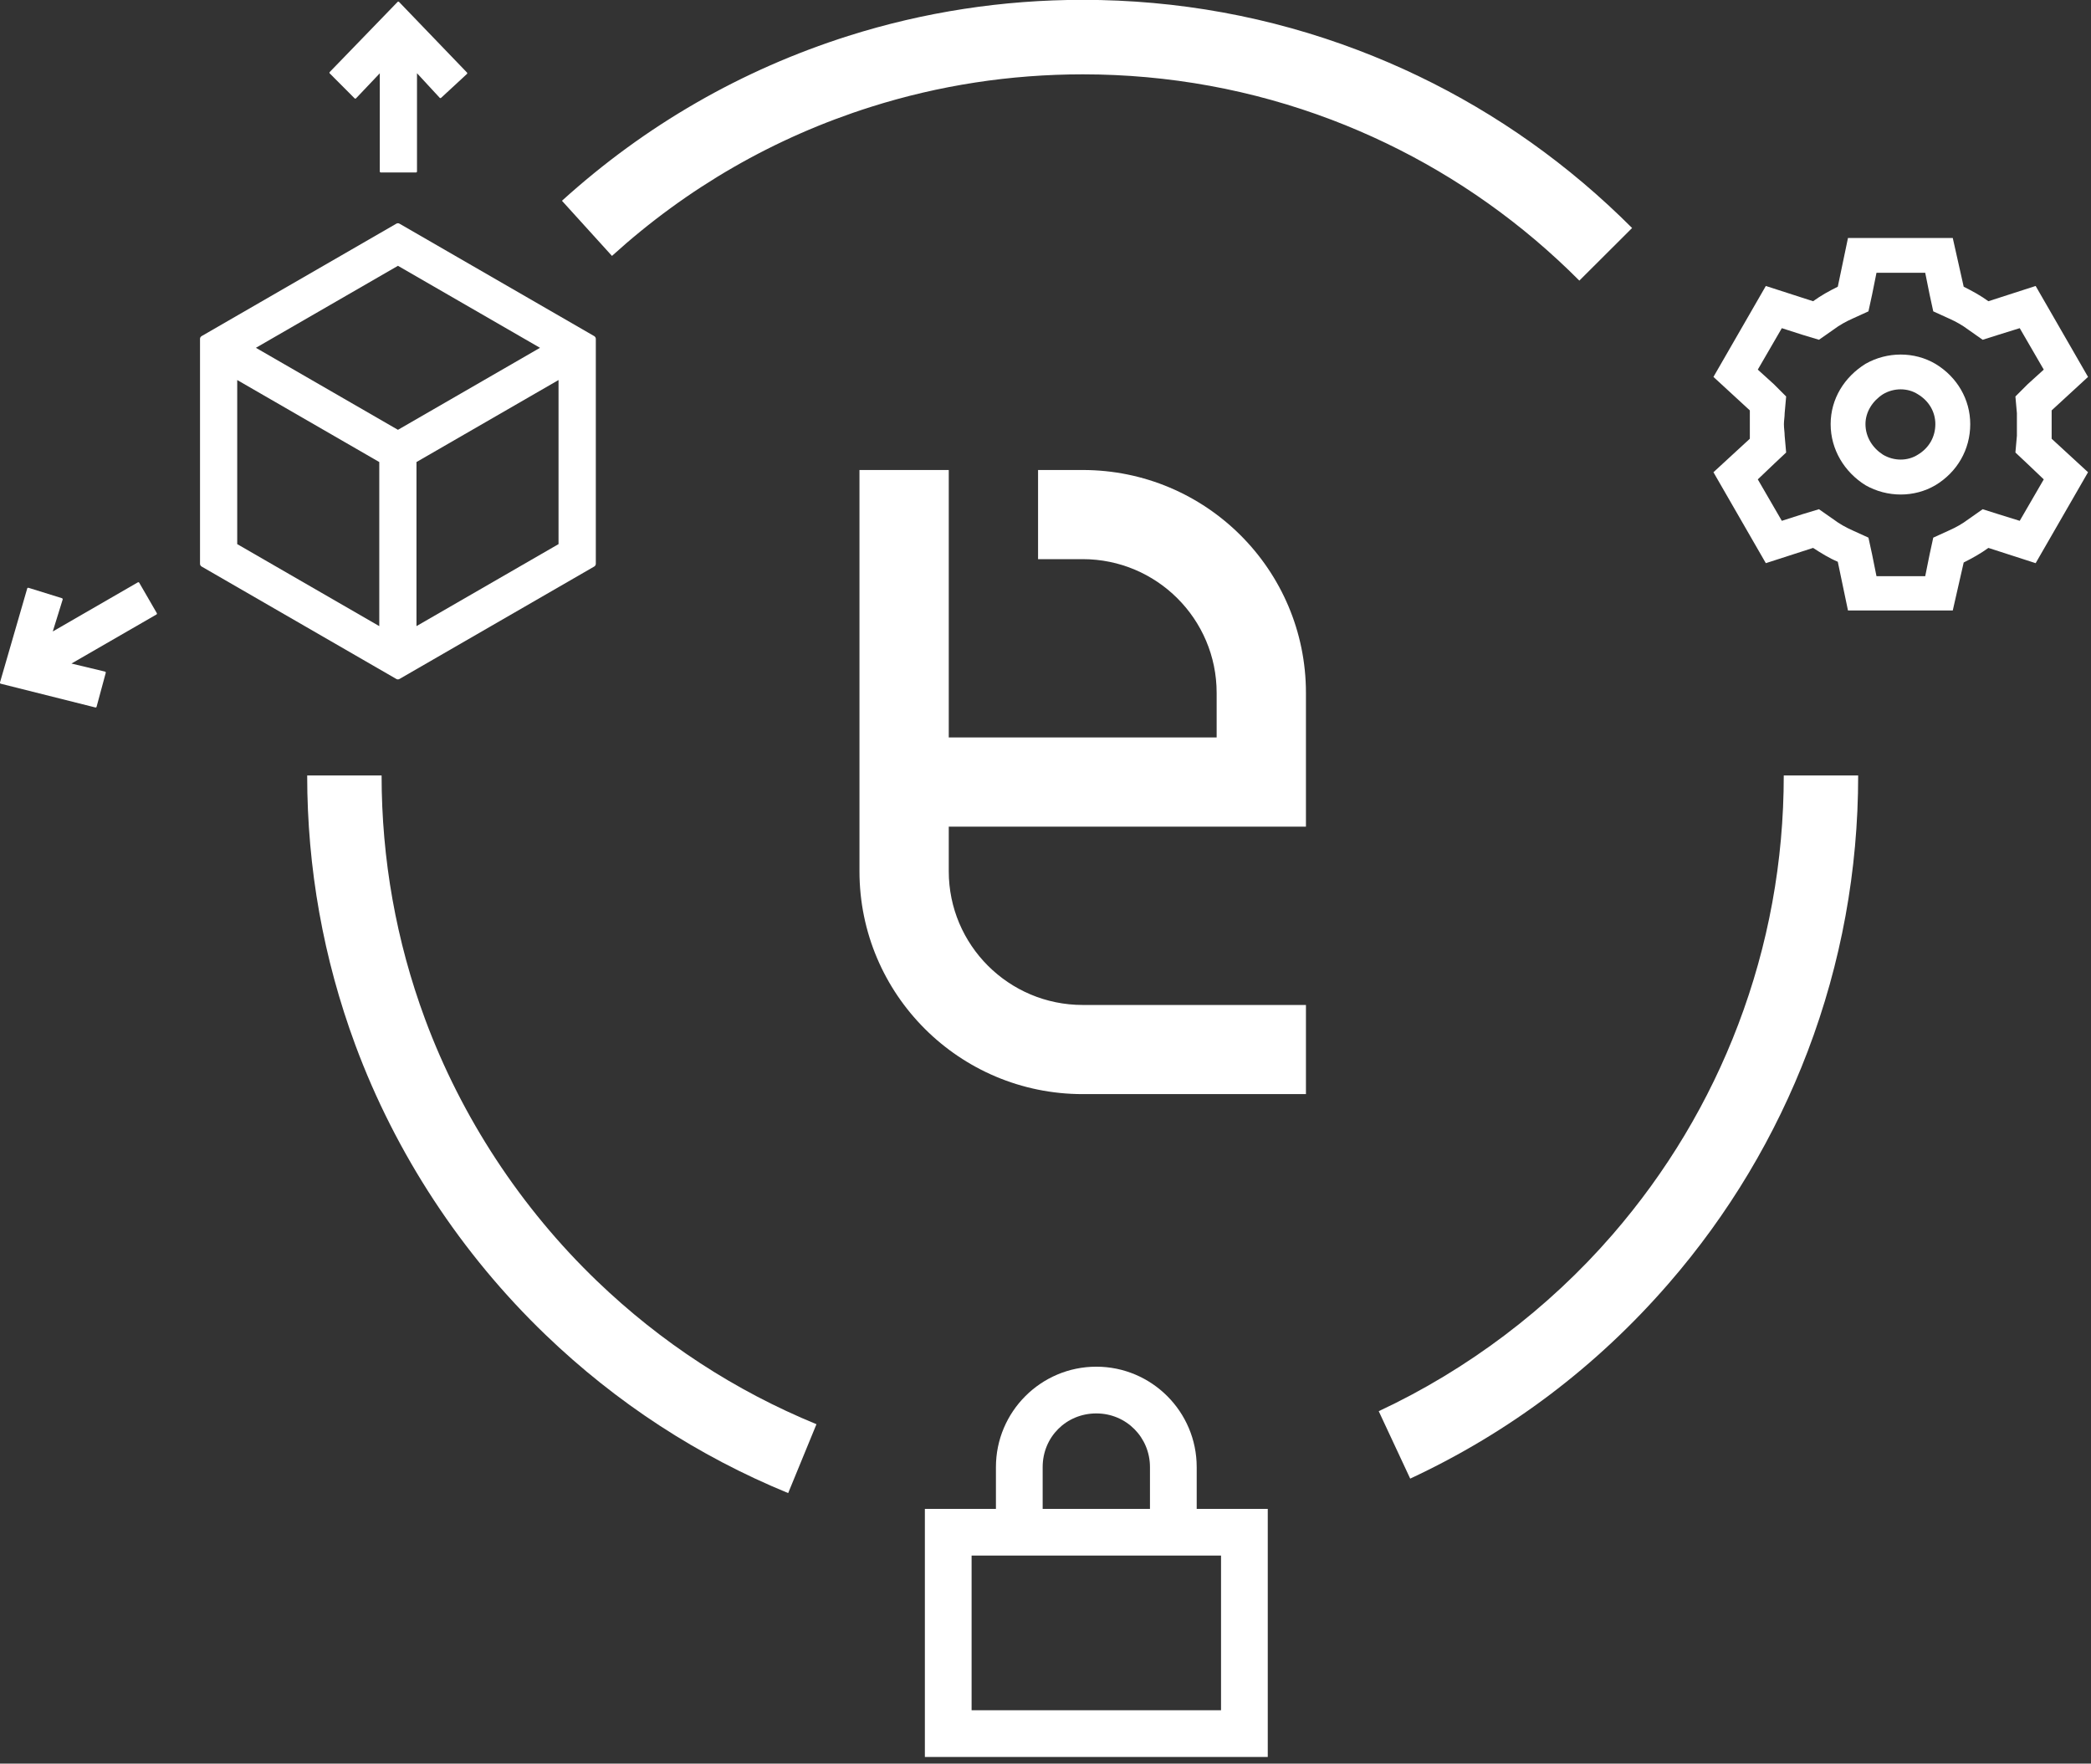 <svg width="281" height="237" viewBox="0 0 281 237" fill="none" xmlns="http://www.w3.org/2000/svg">
<rect x="0" y="0" width="281" height="237" fill="#333333" stroke="none"/>
<g clip-path="url(#clip0_6977_9198)">
<path d="M160.819 202.77V197.15C160.819 189.71 154.769 183.66 147.329 183.66C139.889 183.66 133.839 189.71 133.839 197.15V202.77H124.289V236.11H170.369V202.77H160.819ZM140.119 202.77V197.15C140.119 193.11 143.289 189.94 147.329 189.94C151.369 189.94 154.539 193.17 154.539 197.15V202.77H140.119ZM164.089 209.04V229.83H130.569V209.04H164.089Z" fill="white"/>
<path fill-rule="evenodd" clip-rule="evenodd" d="M175.5 111.08V93.11C175.5 76.57 162.07 63.16 145.5 63.16H139.5V75.14H145.5C155.44 75.14 163.5 83.19 163.5 93.11V99.1H127.5V63.16H115.5V117.08C115.5 133.62 128.93 147.03 145.5 147.03H175.5V135.05H145.5C135.56 135.05 127.5 127 127.5 117.08V111.09H175.5V111.08Z" fill="white"/>
<path d="M189.511 198.7L185.281 189.64C197.191 184.08 208.061 175.88 216.701 165.91C223.971 157.52 229.651 148.04 233.581 137.71C237.651 127.02 239.711 115.75 239.711 104.21H249.711C249.711 116.97 247.431 129.44 242.931 141.27C238.581 152.69 232.301 163.19 224.261 172.46C214.571 183.64 202.881 192.47 189.511 198.7Z" fill="white"/>
<path d="M105.931 200.65C93.801 195.67 82.831 188.52 73.331 179.39C62.011 168.52 53.161 155.04 47.741 140.4C43.461 128.83 41.281 116.66 41.281 104.21H51.281C51.281 115.46 53.241 126.47 57.111 136.92C62.011 150.15 70.011 162.34 80.251 172.17C88.841 180.42 98.761 186.89 109.721 191.39L105.921 200.64L105.931 200.65Z" fill="white"/>
<path d="M212.25 37.72C210.35 35.81 208.34 33.96 206.3 32.23C198.12 25.31 188.92 19.89 178.96 16.1C168.29 12.05 157.03 9.99 145.51 9.99C135.78 9.99 126.2 11.46 117.02 14.37C104.07 18.47 92.359 25.21 82.24 34.39L75.519 26.98C86.719 16.83 99.659 9.38 113.99 4.83C124.15 1.61 134.75 -0.02 145.5 -0.02C158.24 -0.02 170.69 2.25 182.5 6.74C193.53 10.93 203.71 16.93 212.75 24.58C215.01 26.49 217.23 28.54 219.33 30.64L212.25 37.7V37.72Z" fill="white"/>
<path d="M262.422 31.98L263.892 38.53C265.062 39.12 266.142 39.7 267.212 40.48L273.562 38.43L280.602 50.65L275.712 55.15V57.1C275.712 57.69 275.712 58.37 275.712 58.96L280.602 63.46L273.562 75.68L267.212 73.63C266.132 74.41 265.062 75 263.892 75.59L262.422 82.04H248.342L246.972 75.49C245.802 75 244.722 74.32 243.652 73.63L237.302 75.68L230.262 63.46L235.152 58.96V57.01C235.152 56.42 235.152 55.74 235.152 55.15L230.262 50.65L237.302 38.43L243.652 40.48C244.732 39.7 245.802 39.11 246.972 38.53L248.342 31.98H262.422ZM239.452 44.1L236.222 49.67L238.372 51.62L240.032 53.28L239.832 55.53C239.832 56.02 239.732 56.51 239.732 57C239.732 57.59 239.832 58.08 239.832 58.56L240.032 60.81L238.372 62.37L236.222 64.42L239.452 69.99L242.192 69.11L244.442 68.43L246.402 69.8C247.182 70.39 248.062 70.88 248.942 71.27L251.092 72.25L251.582 74.5L252.172 77.43H258.722L259.312 74.5L259.802 72.25L261.952 71.27C262.832 70.88 263.712 70.39 264.492 69.8L266.442 68.43L268.592 69.11L271.422 69.99L274.652 64.42L272.502 62.37L270.842 60.81L271.042 58.56V57C271.042 56.51 271.042 56.02 271.042 55.53L270.842 53.28L272.502 51.62L274.652 49.67L271.422 44.1L268.592 44.98L266.442 45.66L264.492 44.29C263.712 43.7 262.832 43.21 261.952 42.82L259.802 41.84L259.312 39.59L258.722 36.66H252.172L251.582 39.59L251.092 41.84L248.942 42.82C248.062 43.21 247.182 43.7 246.402 44.29L244.442 45.66L242.192 44.98L239.452 44.1ZM253.042 61.1C254.512 61.98 256.362 61.98 257.732 61.1C259.202 60.22 260.082 58.75 260.082 56.99C260.082 55.33 259.202 53.86 257.732 52.98C256.362 52.1 254.502 52.1 253.042 52.98C251.672 53.86 250.692 55.33 250.692 56.99C250.692 58.75 251.672 60.22 253.042 61.1ZM260.082 65.21C257.252 66.87 253.632 66.87 250.702 65.21C247.872 63.45 246.012 60.42 246.012 57C246.012 53.58 247.872 50.65 250.702 48.89C253.632 47.23 257.252 47.23 260.082 48.89C263.012 50.65 264.772 53.68 264.772 57C264.772 60.42 263.012 63.45 260.082 65.21Z" fill="white"/>
<path d="M53.259 30.06L27.089 45.17C26.959 45.25 26.879 45.39 26.879 45.54V75.76C26.879 75.91 26.959 76.05 27.089 76.13L53.259 91.24C53.389 91.32 53.549 91.32 53.689 91.24L79.859 76.13C79.989 76.05 80.069 75.91 80.069 75.76V45.54C80.069 45.39 79.989 45.25 79.859 45.17L53.689 30.06C53.559 29.98 53.399 29.98 53.259 30.06ZM72.569 46.74L53.479 57.76L34.389 46.74L53.479 35.72L72.569 46.74ZM31.879 51.07L50.969 62.09V84.14L31.879 73.12V51.07ZM55.969 84.14V62.09L75.059 51.07V73.12L55.969 84.14Z" fill="white"/>
<path d="M62.738 9.73L53.628 0.26C53.578 0.2 53.478 0.2 53.428 0.26L44.318 9.67C44.258 9.73 44.258 9.81 44.318 9.87L47.648 13.21C47.708 13.27 47.788 13.27 47.848 13.21L51.038 9.85V23.04C51.038 23.12 51.098 23.18 51.178 23.18H55.898C55.978 23.18 56.038 23.12 56.038 23.04V9.84L59.088 13.14C59.138 13.2 59.228 13.2 59.288 13.14L62.748 9.94C62.808 9.89 62.808 9.8 62.748 9.74L62.738 9.73Z" fill="white"/>
<path d="M3.661 79.07L0.001 91.7C-0.019 91.78 0.021 91.86 0.101 91.88L12.811 95.07C12.891 95.09 12.961 95.05 12.981 94.97L14.211 90.42C14.231 90.34 14.191 90.27 14.111 90.25L9.601 89.17L21.021 82.58C21.091 82.54 21.111 82.45 21.071 82.39L18.711 78.31C18.671 78.24 18.581 78.22 18.521 78.26L7.091 84.86L8.421 80.57C8.441 80.5 8.401 80.42 8.331 80.39L3.831 78.99C3.761 78.97 3.681 79.01 3.651 79.08L3.661 79.07Z" fill="white"/>
</g>
<defs>
<clipPath id="clip0_6977_9198">
<rect width="280.6" height="236.11" fill="white"/>
</clipPath>
</defs>
</svg>
